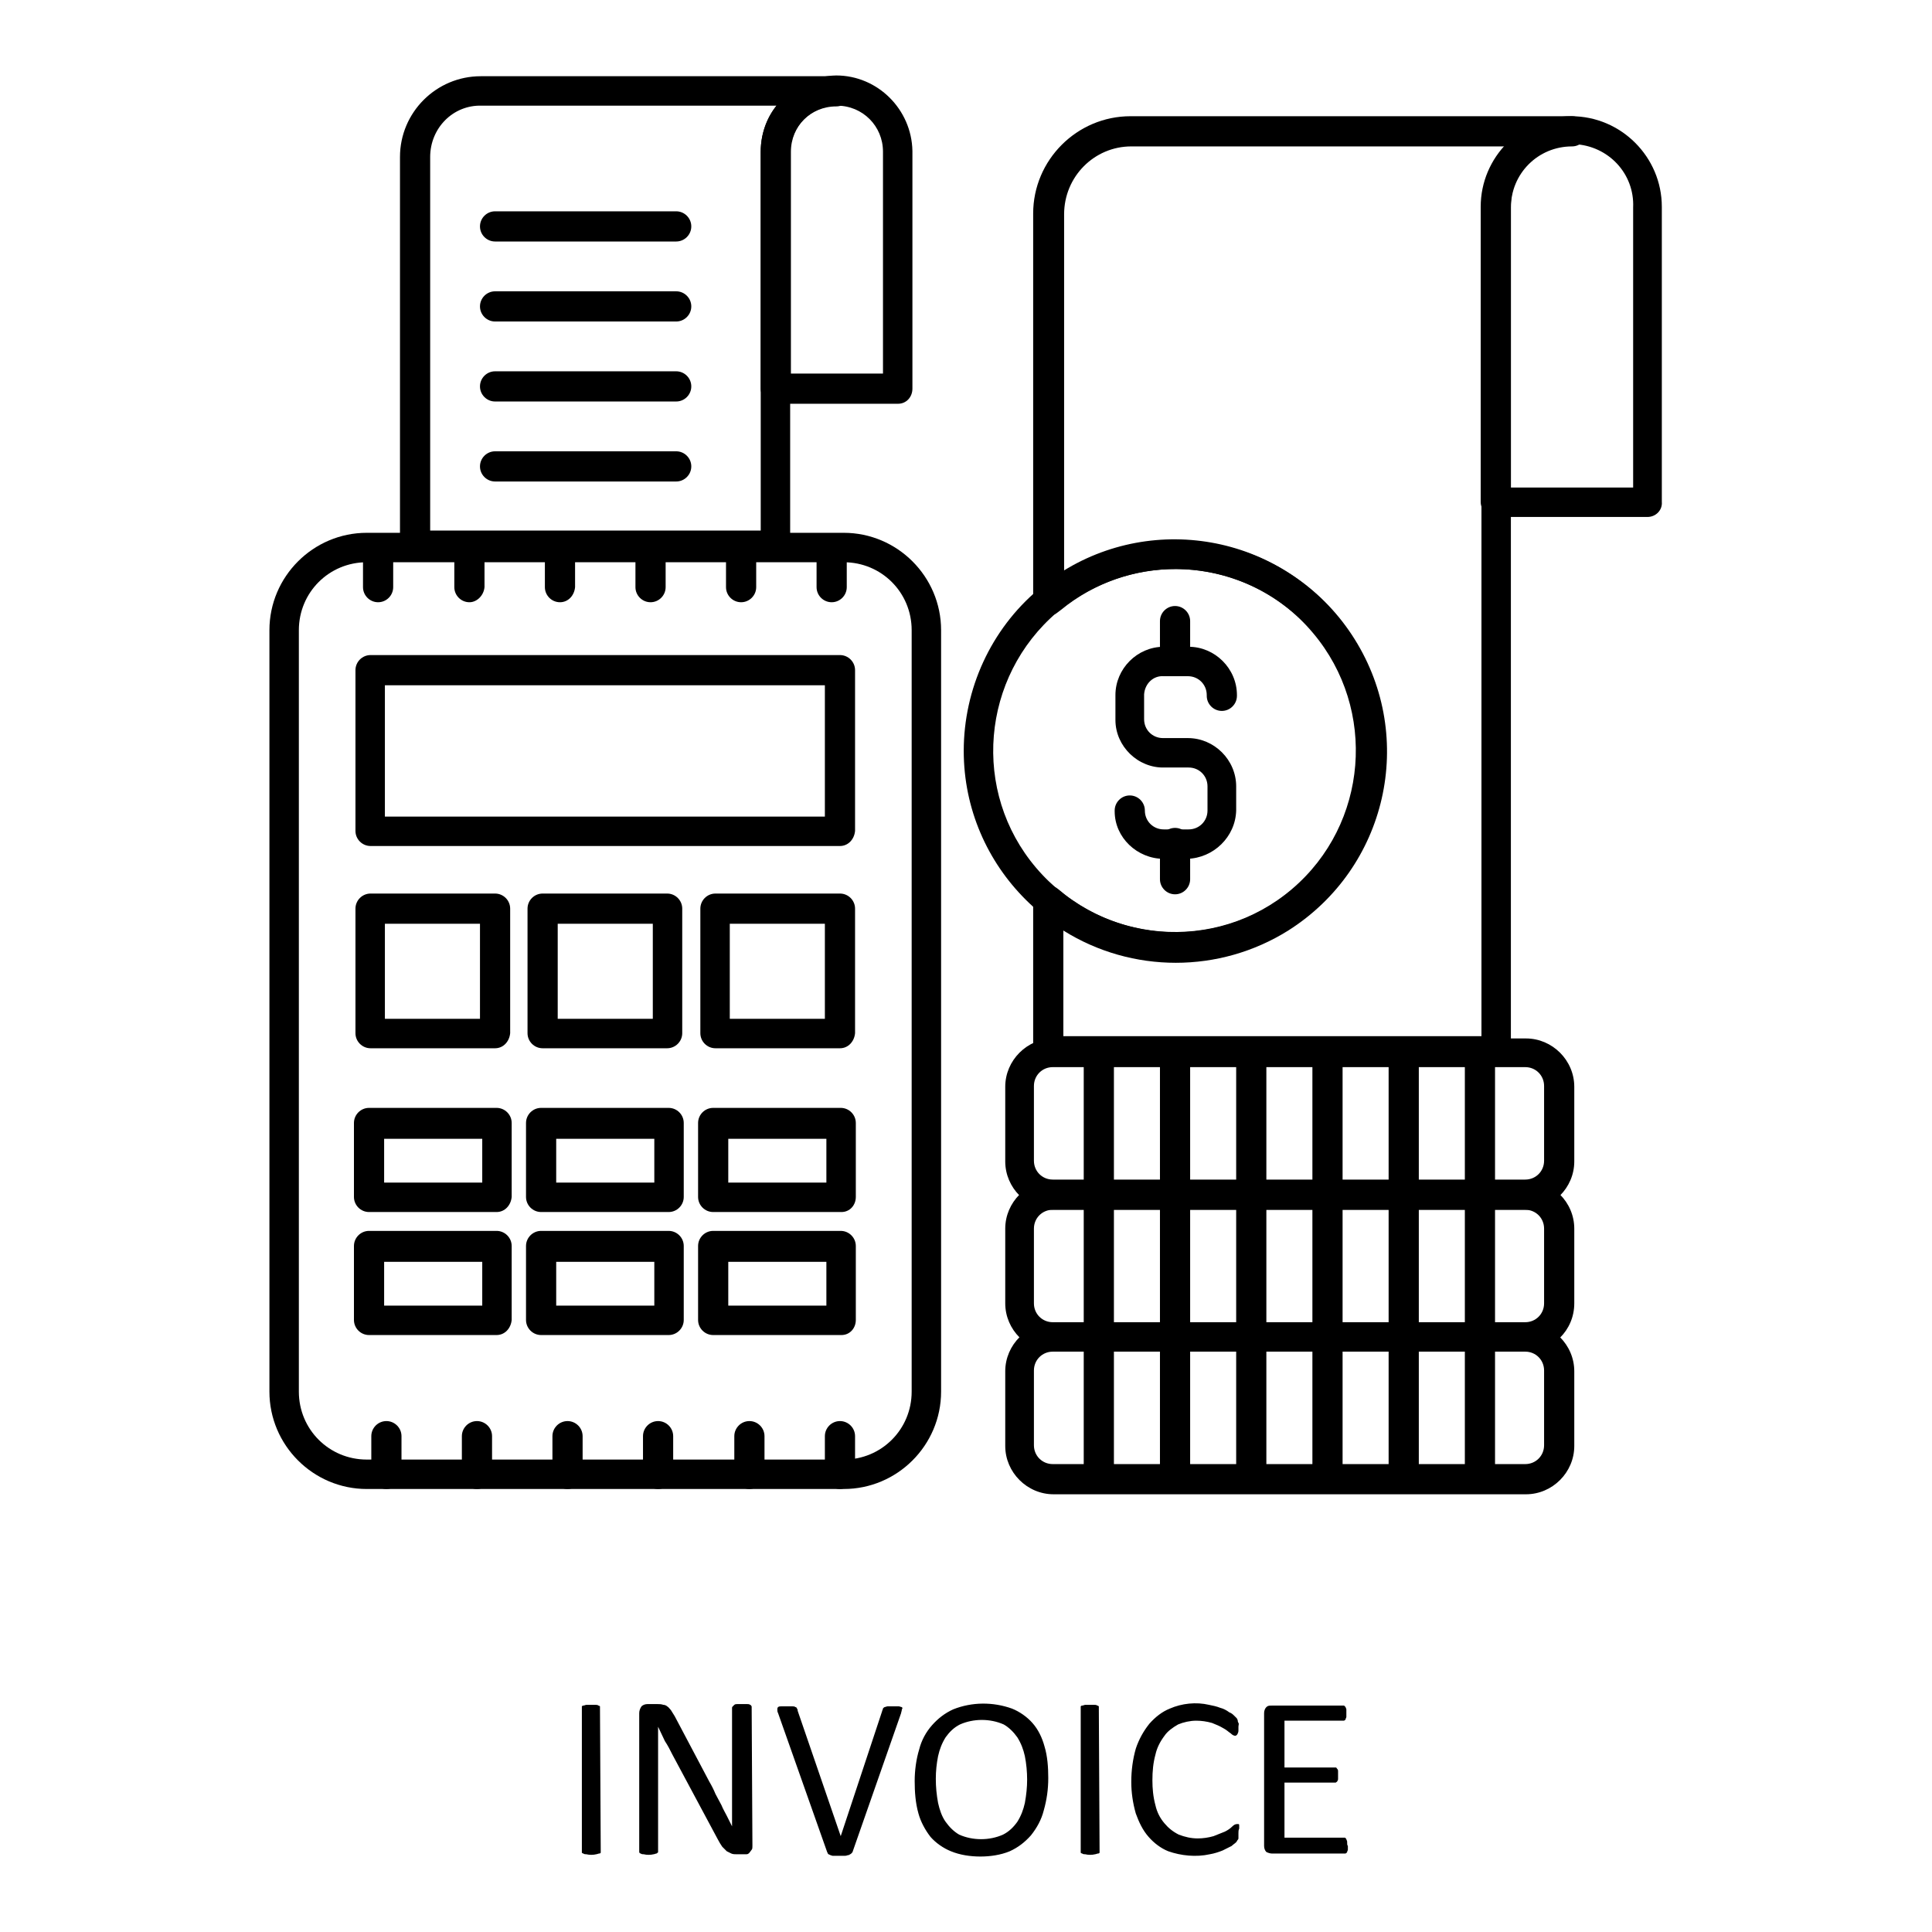 <?xml version="1.0" encoding="utf-8"?>
<!-- Svg Vector Icons : http://www.onlinewebfonts.com/icon -->
<!DOCTYPE svg PUBLIC "-//W3C//DTD SVG 1.1//EN" "http://www.w3.org/Graphics/SVG/1.1/DTD/svg11.dtd">
<svg version="1.1" xmlns="http://www.w3.org/2000/svg" xmlns:xlink="http://www.w3.org/1999/xlink" x="0px" y="0px" viewBox="0 0 256 256" enable-background="new 0 0 256 256" xml:space="preserve">
<g> <path fill="#000000" d="M157.3,113.8h-3.1c-3.5,0-6.5-2.8-6.5-6.3c0,0,0-0.1,0-0.1c0-1.1,0.9-2,2-2c1.1,0,2,0.9,2,2 c0,1.4,1.1,2.5,2.5,2.5c0,0,0.1,0,0.1,0h3.2c1.4,0,2.5-1.1,2.5-2.5l0,0v-3.2c0-1.4-1.1-2.5-2.5-2.5l0,0h-3.2 c-3.5,0.1-6.5-2.8-6.5-6.3c0,0,0-0.1,0-0.1v-3.2c0-3.5,2.9-6.4,6.4-6.4c0,0,0.1,0,0.1,0h3.2c3.5,0,6.4,2.9,6.4,6.4v0.1 c0,1.1-0.9,2-2,2s-2-0.9-2-2v-0.1c0-1.4-1.1-2.5-2.5-2.5l0,0h-3.2c-1.4-0.1-2.5,1-2.6,2.4c0,0,0,0.1,0,0.1v3.2 c0,1.4,1.1,2.5,2.5,2.5c0,0,0.1,0,0.1,0h3.2c3.5,0,6.4,2.9,6.4,6.4v3.2C163.7,110.9,160.8,113.7,157.3,113.8z"/> <path fill="#000000" d="M155.7,89.1c-1.1,0-2-0.9-2-2l0,0v-4.8c0-1.1,0.9-2,2-2s2,0.9,2,2v4.8C157.7,88.2,156.8,89.1,155.7,89.1 L155.7,89.1z M155.7,118.5c-1.1,0-2-0.9-2-2l0,0v-4.8c0-1.1,0.9-2,2-2s2,0.9,2,2v4.8C157.7,117.6,156.8,118.5,155.7,118.5 L155.7,118.5z M111.8,197.3H48.6c-7.1,0-12.9-5.8-12.9-12.9V83.5c0-7.1,5.8-12.9,12.9-12.9l0,0h63.2c7.1,0,12.9,5.8,12.9,12.9l0,0 v100.9C124.7,191.5,118.9,197.3,111.8,197.3z M48.6,74.5c-5,0-9,4-9,9v100.9c0,5,4,9,9,9h63.2c5,0,9-4,9-9V83.5c0-5-4-9-9-9H48.6z" /> <path fill="#000000" d="M111.3,112.1H49.1c-1.1,0-2-0.9-2-2l0,0V88.8c0-1.1,0.9-2,2-2l0,0h62.2c1.1,0,2,0.9,2,2l0,0v21.3 C113.2,111.2,112.4,112.1,111.3,112.1L111.3,112.1z M51,108.2h58.3V90.8H51V108.2z M65.6,138.9H49.1c-1.1,0-2-0.9-2-2l0,0v-16.5 c0-1.1,0.9-2,2-2h16.5c1.1,0,2,0.9,2,2l0,0v16.5C67.5,138,66.7,138.9,65.6,138.9L65.6,138.9z M51,135h12.6v-12.6H51L51,135z  M88.4,138.9H71.9c-1.1,0-2-0.9-2-2l0,0v-16.5c0-1.1,0.9-2,2-2l0,0h16.5c1.1,0,2,0.9,2,2l0,0v16.5C90.4,138,89.5,138.9,88.4,138.9 L88.4,138.9z M73.9,135h12.6v-12.6H73.9V135z M111.3,138.9H94.8c-1.1,0-2-0.9-2-2l0,0v-16.5c0-1.1,0.9-2,2-2l0,0h16.5 c1.1,0,2,0.9,2,2l0,0v16.5C113.2,138,112.4,138.9,111.3,138.9L111.3,138.9z M96.7,135h12.6v-12.6H96.7V135z M51.2,197.3 c-1.1,0-2-0.9-2-2l0,0v-5c0-1.1,0.9-2,2-2c1.1,0,2,0.9,2,2v5.1C53.2,196.4,52.3,197.3,51.2,197.3z M63.2,197.3c-1.1,0-2-0.9-2-2 l0,0v-5c0-1.1,0.9-2,2-2c1.1,0,2,0.9,2,2v5.1C65.1,196.4,64.3,197.3,63.2,197.3z M75.2,197.3c-1.1,0-2-0.9-2-2l0,0v-5 c0-1.1,0.9-2,2-2c1.1,0,2,0.9,2,2v5.1C77.1,196.4,76.3,197.3,75.2,197.3z M87.2,197.3c-1.1,0-2-0.9-2-2v-5c0-1.1,0.9-2,2-2 c1.1,0,2,0.9,2,2v5.1C89.2,196.4,88.3,197.3,87.2,197.3z M99.3,197.3c-1.1,0-2-0.9-2-2v-5c0-1.1,0.9-2,2-2s2,0.9,2,2v5.1 C101.2,196.4,100.3,197.3,99.3,197.3z M111.3,197.3c-1.1,0-2-0.9-2-2l0,0v-5c0-1.1,0.9-2,2-2s2,0.9,2,2v5.1 C113.2,196.4,112.3,197.3,111.3,197.3z M50.1,79.8c-1.1,0-2-0.9-2-2v-5c0-1.1,0.9-2,2-2c1.1,0,2,0.9,2,2v5 C52.1,78.9,51.2,79.8,50.1,79.8L50.1,79.8z M62.2,79.8c-1.1,0-2-0.9-2-2v-5c0-1.1,0.9-2,2-2c1.1,0,2,0.9,2,2v5 C64.1,78.9,63.2,79.8,62.2,79.8L62.2,79.8z M74.2,79.8c-1.1,0-2-0.9-2-2l0,0v-5c0-1.1,0.9-2,2-2c1.1,0,2,0.9,2,2v5 C76.1,78.9,75.3,79.8,74.2,79.8L74.2,79.8z M86.2,79.8c-1.1,0-2-0.9-2-2l0,0v-5c0-1.1,0.9-2,2-2c1.1,0,2,0.9,2,2v5 C88.2,78.9,87.3,79.8,86.2,79.8L86.2,79.8z M98.2,79.8c-1.1,0-2-0.9-2-2v-5c0-1.1,0.9-2,2-2c1.1,0,2,0.9,2,2v5 C100.2,78.9,99.3,79.8,98.2,79.8L98.2,79.8z M110.2,79.8c-1.1,0-2-0.9-2-2l0,0v-5c0-1.1,0.9-2,2-2s2,0.9,2,2v5 C112.2,78.9,111.3,79.8,110.2,79.8L110.2,79.8z M202.2,160.3h-62.6c-3.5,0-6.4-2.9-6.4-6.4v-9.9c0-3.5,2.9-6.4,6.4-6.4h62.6 c3.5,0,6.4,2.9,6.4,6.4v9.9C208.6,157.4,205.7,160.3,202.2,160.3z M139.5,141.4c-1.4,0-2.5,1.1-2.5,2.5v9.9c0,1.4,1.1,2.5,2.5,2.5 h62.6c1.4,0,2.5-1.1,2.5-2.5c0,0,0,0,0,0v-9.9c0-1.4-1.1-2.5-2.5-2.5l0,0H139.5z"/> <path fill="#000000" d="M145.6,159.8c-1.1,0-2-0.9-2-2l0,0V140c0-1.1,0.9-2,2-2c1.1,0,2,0.9,2,2v17.8 C147.5,158.9,146.7,159.8,145.6,159.8L145.6,159.8z M155.7,159.8c-1.1,0-2-0.9-2-2l0,0V140c0-1.1,0.9-2,2-2s2,0.9,2,2v17.8 C157.7,158.9,156.8,159.8,155.7,159.8L155.7,159.8z M165.8,159.8c-1.1,0-2-0.9-2-2l0,0V140c0-1.1,0.9-2,2-2c1.1,0,1.9,0.9,2,2v17.8 C167.8,158.9,166.9,159.8,165.8,159.8L165.8,159.8L165.8,159.8z M175.9,159.8c-1.1,0-2-0.9-2-2l0,0V140c0-1.1,0.9-2,2-2 c1.1,0,1.9,0.9,2,2v17.8C177.9,158.9,177,159.8,175.9,159.8L175.9,159.8L175.9,159.8z M186,159.8c-1.1,0-2-0.9-2-2l0,0V140 c0-1.1,0.9-2,2-2c1.1,0,2,0.9,2,2v17.8C188,158.9,187.1,159.8,186,159.8L186,159.8z M196.1,159.8c-1.1,0-2-0.9-2-2l0,0V140 c0-1.1,0.9-2,2-2c1.1,0,2,0.9,2,2v17.8C198.1,158.9,197.2,159.8,196.1,159.8L196.1,159.8z"/> <path fill="#000000" d="M202.2,179.1h-62.6c-3.5,0-6.4-2.9-6.4-6.4v-9.9c0-3.5,2.9-6.4,6.4-6.4h62.6c3.5,0,6.4,2.9,6.4,6.4v9.9 C208.6,176.3,205.7,179.1,202.2,179.1z M139.5,160.3c-1.4,0-2.5,1.1-2.5,2.5v9.9c0,1.4,1.1,2.5,2.5,2.5h62.6c1.4,0,2.5-1.1,2.5-2.5 l0,0v-9.9c0-1.4-1.1-2.5-2.5-2.5c0,0,0,0,0,0L139.5,160.3z"/> <path fill="#000000" d="M145.6,178.6c-1.1,0-2-0.9-2-2l0,0v-17.8c0-1.1,0.9-2,2-2c1.1,0,2,0.9,2,2v17.8 C147.5,177.8,146.7,178.6,145.6,178.6z M155.7,178.6c-1.1,0-2-0.9-2-2l0,0v-17.8c0-1.1,0.9-2,2-2s2,0.9,2,2v17.8 C157.6,177.8,156.8,178.6,155.7,178.6z M165.8,178.6c-1.1,0-2-0.9-2-2l0,0v-17.8c0-1.1,0.9-2,2-1.9c1.1,0,1.9,0.9,2,1.9v17.8 C167.7,177.8,166.9,178.6,165.8,178.6L165.8,178.6z M175.9,178.6c-1.1,0-2-0.9-2-2l0,0v-17.8c0-1.1,0.9-2,2-1.9 c1.1,0,1.9,0.9,2,1.9v17.8C177.8,177.8,177,178.6,175.9,178.6L175.9,178.6z M186,178.6c-1.1,0-2-0.9-2-2l0,0v-17.8c0-1.1,0.9-2,2-2 c1.1,0,2,0.9,2,2v17.8C187.9,177.8,187.1,178.6,186,178.6z M196.1,178.6c-1.1,0-2-0.9-2-2l0,0v-17.8c0-1.1,0.9-2,2-2 c1.1,0,2,0.9,2,2v17.8C198.1,177.8,197.2,178.6,196.1,178.6z"/> <path fill="#000000" d="M202.2,198h-62.6c-3.5,0-6.4-2.9-6.4-6.4v-9.9c0-3.5,2.9-6.4,6.4-6.4h62.6c3.5,0,6.4,2.9,6.4,6.4v9.9 C208.6,195.1,205.7,198,202.2,198z M139.5,179.1c-1.4,0-2.5,1.1-2.5,2.5v9.9c0,1.4,1.1,2.5,2.5,2.5h62.6c1.4,0,2.5-1.1,2.5-2.5 c0,0,0,0,0,0v-9.9c0-1.4-1.1-2.5-2.5-2.5c0,0,0,0,0,0H139.5z"/> <path fill="#000000" d="M145.6,197.5c-1.1,0-2-0.9-2-2l0,0v-17.8c0-1.1,0.9-2,2-2c1.1,0,2,0.9,2,2v17.8 C147.5,196.6,146.7,197.5,145.6,197.5L145.6,197.5z M155.7,197.5c-1.1,0-2-0.9-2-2l0,0v-17.8c0-1.1,0.9-2,2-2s2,0.9,2,2v17.8 C157.7,196.6,156.8,197.5,155.7,197.5L155.7,197.5z M165.8,197.5c-1.1,0-2-0.9-2-2l0,0v-17.8c0-1.1,0.9-2,2-2c1.1,0,1.9,0.9,2,2 v17.8C167.8,196.6,166.9,197.5,165.8,197.5L165.8,197.5L165.8,197.5z M175.9,197.5c-1.1,0-2-0.9-2-2l0,0v-17.8c0-1.1,0.9-2,2-2 c1.1,0,1.9,0.9,2,2v17.8C177.9,196.6,177,197.5,175.9,197.5L175.9,197.5L175.9,197.5z M186,197.5c-1.1,0-2-0.9-2-2l0,0v-17.8 c0-1.1,0.9-2,2-2c1.1,0,2,0.9,2,2v17.8C188,196.6,187.1,197.5,186,197.5L186,197.5z M196.1,197.5c-1.1,0-2-0.9-2-2l0,0v-17.8 c0-1.1,0.9-2,2-2c1.1,0,2,0.9,2,2v17.8C198.1,196.6,197.2,197.5,196.1,197.5L196.1,197.5z M102.8,74.2H55c-1.1,0-2-0.9-2-2l0,0 V20.8c0-5.9,4.8-10.7,10.7-10.7h47.1c1.1,0,2,0.9,2,2c0,1.1-0.9,2-2,2c-3.4,0-6.1,2.7-6.1,6.1v1.5c0,0.1,0,0.2,0,0.3v50.3 C104.8,73.3,103.9,74.2,102.8,74.2C102.8,74.2,102.8,74.2,102.8,74.2z M57,70.3h43.8V21.6c0-0.1,0-0.2,0-0.3v-1.2 c0-2.2,0.7-4.4,2.1-6.1H63.8C60,13.9,57,17,57,20.8c0,0,0,0,0,0V70.3z"/> <path fill="#000000" d="M119,53.5h-16.2c-1.1,0-2-0.9-2-2V20.1c0-5.5,4.5-10,10-10.1c5.5,0,10,4.5,10.1,10c0,0,0,0,0,0v31.5 C120.9,52.6,120.1,53.5,119,53.5z M104.8,49.5H117V20.1c0-3.4-2.7-6.1-6.1-6.1c-3.4,0-6.1,2.7-6.1,6.1c0,0,0,0,0,0V49.5z  M198.2,141.2h-59.3c-1.1,0-2-0.9-2-2l0,0v-19.9c0-1.1,0.9-2,2-2c0.5,0,0.9,0.2,1.3,0.5c10.1,8.6,25.3,7.4,33.9-2.8 c8.6-10.1,7.4-25.3-2.8-33.9c-8.8-7.5-21.8-7.6-30.7-0.3l-0.4,0.3c-0.8,0.7-2.1,0.6-2.8-0.2c-0.3-0.4-0.5-0.8-0.5-1.3V28.3 c0-7.1,5.8-12.9,12.9-12.9h58.5c1.1,0,2,0.9,2,2c0,1.1-0.9,2-2,2c-4.5,0-8.1,3.6-8.1,8.1v1.9c0,0.1,0,0.3,0,0.4v109.5 C200.2,140.3,199.3,141.2,198.2,141.2C198.2,141.2,198.2,141.2,198.2,141.2z M140.9,137.3h55.4V29.4c0-0.1,0-0.3,0-0.4v-1.5 c0-3,1.1-5.9,3.2-8.1h-49.6c-4.9,0-8.9,4-8.9,9v47.5c13.1-8.2,30.3-4.3,38.5,8.8c8.2,13.1,4.3,30.3-8.8,38.6 c-9.1,5.7-20.7,5.7-29.8,0L140.9,137.3z"/> <path fill="#000000" d="M155.7,127.4c-15.4,0-28-12.5-28-27.9c0-8.2,3.6-16.1,9.9-21.4l0.1-0.1l0.3-0.3c12-9.7,29.6-7.9,39.3,4.1 c9.7,12,7.9,29.6-4.1,39.3C168.4,125.2,162.1,127.4,155.7,127.4L155.7,127.4z M155.7,75.4c-5.5,0-10.9,1.9-15.2,5.4l-0.4,0.3 c-10.1,8.6-11.4,23.8-2.8,33.9c8.6,10.1,23.8,11.4,33.9,2.8c10.1-8.6,11.3-23.8,2.8-33.9C169.5,78.5,162.8,75.4,155.7,75.4z  M218.3,68.5h-20.1c-1.1,0-2-0.9-2-2l0,0V27.4c0-6.6,5.4-12,12-12c6.6,0,12,5.4,12,12v39.1C220.3,67.6,219.4,68.5,218.3,68.5 L218.3,68.5z M200.2,64.6h16.2V27.5c0.2-4.5-3.3-8.2-7.8-8.4c-4.5-0.2-8.2,3.3-8.4,7.8c0,0.2,0,0.4,0,0.6V64.6z M89.6,32h-24 c-1.1,0-2-0.9-2-2c0-1.1,0.9-2,2-2h24c1.1,0,2,0.9,2,2C91.6,31.1,90.7,32,89.6,32z M89.6,42.6h-24c-1.1,0-2-0.9-2-2 c0-1.1,0.9-2,2-2h24c1.1,0,2,0.9,2,2C91.6,41.7,90.7,42.6,89.6,42.6z M89.6,53.2h-24c-1.1,0-2-0.9-2-2s0.9-2,2-2h24 c1.1,0,2,0.9,2,2S90.7,53.2,89.6,53.2z M89.6,63.8h-24c-1.1,0-2-0.9-2-2c0-1.1,0.9-2,2-2h24c1.1,0,2,0.9,2,2 C91.6,62.9,90.7,63.8,89.6,63.8z M65.8,160.6H48.9c-1.1,0-2-0.9-2-2l0,0v-9.8c0-1.1,0.9-2,2-2l0,0h16.9c1.1,0,2,0.9,2,2l0,0v9.8 C67.7,159.7,66.9,160.6,65.8,160.6L65.8,160.6z M50.9,156.7h13v-5.8h-13V156.7z M88.6,160.6H71.7c-1.1,0-2-0.9-2-2l0,0v-9.8 c0-1.1,0.9-2,2-2l0,0h16.9c1.1,0,2,0.9,2,2l0,0v9.8C90.6,159.7,89.7,160.6,88.6,160.6L88.6,160.6z M73.7,156.7h13v-5.8h-13V156.7z  M111.5,160.6H94.5c-1.1,0-2-0.9-2-2l0,0v-9.8c0-1.1,0.9-2,2-2l0,0h16.9c1.1,0,2,0.9,2,2l0,0v9.8 C113.4,159.7,112.6,160.6,111.5,160.6L111.5,160.6z M96.5,156.7h13v-5.8h-13V156.7z M65.8,176.9H48.9c-1.1,0-2-0.9-2-2l0,0v-9.8 c0-1.1,0.9-2,2-2l0,0h16.9c1.1,0,2,0.9,2,2l0,0v9.8C67.7,176,66.9,176.9,65.8,176.9L65.8,176.9z M50.9,173h13v-5.8h-13V173z  M88.6,176.9H71.7c-1.1,0-2-0.9-2-2l0,0v-9.8c0-1.1,0.9-2,2-2l0,0h16.9c1.1,0,2,0.9,2,2l0,0v9.8C90.6,176,89.7,176.9,88.6,176.9 L88.6,176.9z M73.7,173h13v-5.8h-13V173z M111.5,176.9H94.5c-1.1,0-2-0.9-2-2l0,0v-9.8c0-1.1,0.9-2,2-2l0,0h16.9c1.1,0,2,0.9,2,2 l0,0v9.8C113.4,176,112.6,176.9,111.5,176.9L111.5,176.9z M96.5,173h13v-5.8h-13V173z M79.6,245.3c0,0.1,0,0.1,0,0.2 c-0.1,0.1-0.1,0.1-0.2,0.1c-0.1,0-0.3,0.1-0.4,0.1c-0.4,0.1-0.9,0.1-1.3,0c-0.1,0-0.3,0-0.4-0.1c-0.1,0-0.2-0.1-0.2-0.1 c0-0.1,0-0.1,0-0.2v-19c0-0.1,0-0.1,0-0.2c0.1-0.1,0.1-0.1,0.2-0.1c0.1,0,0.3-0.1,0.4-0.1c0.2,0,0.4,0,0.6,0c0.2,0,0.4,0,0.6,0 c0.1,0,0.3,0,0.4,0.1c0.1,0,0.2,0.1,0.2,0.1c0,0.1,0,0.1,0,0.2L79.6,245.3z M99.7,244.6c0,0.2,0,0.4-0.1,0.5 c-0.1,0.1-0.2,0.3-0.3,0.4c-0.1,0.1-0.2,0.2-0.4,0.2c-0.1,0-0.3,0-0.4,0h-0.9c-0.2,0-0.5,0-0.7-0.1c-0.2-0.1-0.4-0.2-0.6-0.3 c-0.2-0.2-0.4-0.4-0.6-0.6c-0.2-0.3-0.4-0.6-0.6-1l-6-11.2c-0.3-0.6-0.6-1.2-1-1.8c-0.3-0.6-0.6-1.3-0.9-1.9v16.4 c0,0.1,0,0.1,0,0.2c0,0.1-0.1,0.1-0.2,0.2c-0.1,0-0.3,0.1-0.4,0.1c-0.4,0.1-0.9,0.1-1.3,0c-0.1,0-0.3,0-0.4-0.1 c-0.1,0-0.2-0.1-0.2-0.2c0-0.1,0-0.1,0-0.2V227c0-0.3,0.1-0.6,0.3-0.9c0.2-0.2,0.5-0.3,0.8-0.3h1.3c0.3,0,0.5,0,0.8,0.1 c0.2,0,0.4,0.1,0.5,0.2c0.2,0.1,0.3,0.3,0.5,0.5c0.2,0.3,0.3,0.5,0.5,0.8l4.6,8.7c0.3,0.5,0.6,1.1,0.8,1.6l0.8,1.5 c0.2,0.5,0.5,1,0.7,1.4l0.7,1.4v-2.5v-13.2c0-0.1,0-0.1,0.1-0.2c0.1-0.1,0.1-0.1,0.2-0.2c0.1-0.1,0.3-0.1,0.4-0.1 c0.2,0,0.4,0,0.7,0c0.2,0,0.4,0,0.6,0c0.1,0,0.3,0,0.4,0.1c0.1,0,0.1,0.1,0.2,0.2c0,0.1,0,0.1,0,0.2L99.7,244.6z M113,245.3 c0,0.1-0.1,0.2-0.2,0.3c-0.1,0.1-0.2,0.1-0.3,0.2c-0.2,0-0.3,0.1-0.5,0.1c-0.2,0-0.5,0-0.7,0h-1l-0.3-0.1l-0.2-0.1 c-0.1,0-0.1-0.1-0.1-0.1l-0.1-0.2l-6.5-18.4c-0.1-0.2-0.1-0.3-0.1-0.5c0-0.1,0-0.2,0.1-0.3c0.1-0.1,0.3-0.1,0.4-0.1 c0.3,0,0.5,0,0.8,0h0.7c0.1,0,0.3,0,0.4,0.1c0.1,0,0.2,0.1,0.2,0.2c0.1,0.1,0.1,0.2,0.1,0.3l5.7,16.6l5.5-16.6 c0-0.1,0.1-0.2,0.1-0.3c0-0.1,0.1-0.1,0.2-0.2c0.1,0,0.3-0.1,0.4-0.1h0.7c0.3,0,0.5,0,0.8,0c0.1,0,0.3,0.1,0.4,0.1 c0.1,0.1,0.1,0.2,0,0.3c0,0.2-0.1,0.4-0.1,0.5L113,245.3z M138.9,235.6c0,1.5-0.2,2.9-0.6,4.3c-0.3,1.2-0.9,2.3-1.7,3.3 c-0.8,0.9-1.7,1.6-2.8,2.1c-1.2,0.5-2.6,0.7-3.9,0.7c-1.3,0-2.7-0.2-3.9-0.7c-1-0.4-2-1.1-2.7-1.9c-0.7-0.9-1.3-2-1.6-3.1 c-0.4-1.4-0.5-2.9-0.5-4.3c0-1.4,0.2-2.9,0.6-4.2c0.3-1.2,0.9-2.3,1.7-3.2c0.8-0.9,1.7-1.6,2.8-2.1c2.5-1,5.3-1,7.8-0.1 c1,0.4,2,1.1,2.7,1.9c0.8,0.9,1.3,2,1.6,3.1C138.8,232.7,138.9,234.2,138.9,235.6z M136.1,235.8c0-1-0.1-2.1-0.3-3.1 c-0.2-0.9-0.5-1.7-1-2.5c-0.5-0.7-1.1-1.3-1.8-1.7c-0.9-0.4-1.9-0.6-2.9-0.6c-1,0-2,0.2-2.9,0.6c-0.8,0.4-1.4,1-1.9,1.7 c-0.5,0.8-0.8,1.6-1,2.5c-0.2,1-0.3,2-0.3,3c0,1.1,0.1,2.1,0.3,3.2c0.2,0.9,0.5,1.8,1,2.5c0.5,0.7,1.1,1.3,1.8,1.7 c0.9,0.4,1.9,0.6,2.9,0.6c1,0,2-0.2,2.9-0.6c0.8-0.4,1.4-1,1.9-1.7c0.5-0.8,0.8-1.6,1-2.5C136,237.8,136.1,236.8,136.1,235.8 L136.1,235.8z M145.7,245.3c0,0.1,0,0.1,0,0.2c-0.1,0.1-0.1,0.1-0.2,0.1c-0.1,0-0.3,0.1-0.4,0.1c-0.4,0.1-0.9,0.1-1.3,0 c-0.1,0-0.3,0-0.4-0.1c-0.1,0-0.2-0.1-0.2-0.1c0-0.1,0-0.1,0-0.2v-19c0-0.1,0-0.1,0-0.2c0.1-0.1,0.1-0.1,0.2-0.1 c0.1,0,0.3-0.1,0.4-0.1c0.2,0,0.4,0,0.6,0c0.2,0,0.4,0,0.6,0c0.1,0,0.3,0,0.4,0.1c0.1,0,0.2,0.1,0.2,0.1c0,0.1,0,0.1,0,0.2 L145.7,245.3z M164.1,242.9c0,0.1,0,0.3,0,0.4c0,0.1,0,0.2,0,0.3c0,0.1-0.1,0.2-0.1,0.2c-0.1,0.1-0.1,0.2-0.2,0.3 c-0.2,0.2-0.4,0.3-0.6,0.5c-0.4,0.2-0.8,0.4-1.2,0.6c-0.5,0.2-1.1,0.4-1.7,0.5c-1.8,0.4-3.8,0.2-5.5-0.4c-1-0.4-1.9-1.1-2.6-1.9 c-0.8-0.9-1.3-2-1.7-3.1c-0.4-1.4-0.6-2.8-0.6-4.2c0-1.5,0.2-3,0.6-4.4c0.4-1.2,1-2.3,1.8-3.3c0.8-0.9,1.7-1.6,2.7-2 c1.6-0.7,3.5-0.9,5.2-0.5c0.5,0.1,1,0.2,1.5,0.4c0.4,0.1,0.8,0.3,1.2,0.6c0.3,0.1,0.5,0.3,0.7,0.5c0.1,0.1,0.2,0.2,0.3,0.3 c0,0.1,0.1,0.2,0.1,0.2c0,0.1,0,0.2,0.1,0.4c0.1,0.1,0,0.3,0,0.5c0,0.2,0,0.3,0,0.5c0,0.1,0,0.2-0.1,0.4c0,0.1-0.1,0.1-0.1,0.2 c-0.1,0-0.1,0.1-0.2,0.1c-0.2,0-0.4-0.1-0.6-0.3c-0.3-0.2-0.6-0.5-1-0.7c-0.5-0.3-1-0.5-1.5-0.7c-0.7-0.2-1.4-0.3-2.1-0.3 c-0.8,0-1.7,0.2-2.4,0.5c-0.7,0.4-1.4,0.9-1.8,1.5c-0.6,0.8-1,1.6-1.2,2.5c-0.3,1.1-0.4,2.2-0.4,3.4c0,1.1,0.1,2.2,0.4,3.3 c0.2,0.9,0.6,1.7,1.2,2.4c0.5,0.6,1.1,1.1,1.9,1.5c0.8,0.3,1.6,0.5,2.5,0.5c0.7,0,1.4-0.1,2.1-0.3c0.5-0.2,1-0.4,1.5-0.6 c0.4-0.2,0.7-0.4,1-0.7c0.2-0.2,0.4-0.3,0.6-0.3c0.1,0,0.1,0,0.2,0c0.1,0,0.1,0.1,0.1,0.2c0,0.1,0,0.2,0,0.4 C164.1,242.5,164.1,242.7,164.1,242.9L164.1,242.9z M178.6,244.6v0.5c0,0.1-0.1,0.2-0.1,0.3c0,0.1-0.1,0.1-0.2,0.2 c-0.1,0-0.2,0-0.2,0h-9.6c-0.2,0-0.5-0.1-0.7-0.2c-0.2-0.2-0.3-0.5-0.3-0.8V227c0-0.3,0.1-0.6,0.3-0.8c0.2-0.2,0.4-0.2,0.7-0.2h9.4 c0.1,0,0.1,0,0.2,0c0.1,0.1,0.1,0.1,0.2,0.2c0,0.1,0.1,0.2,0.1,0.3c0,0.2,0,0.3,0,0.5c0,0.2,0,0.3,0,0.5c0,0.1-0.1,0.2-0.1,0.3 c0,0.1-0.1,0.1-0.2,0.2c-0.1,0-0.1,0-0.2,0h-7.7v6.2h6.6c0.1,0,0.1,0,0.2,0c0.1,0,0.1,0.1,0.2,0.2c0.1,0.1,0.1,0.2,0.1,0.3 c0,0.2,0,0.3,0,0.5c0,0.2,0,0.3,0,0.5c0,0.1,0,0.2-0.1,0.3c0,0.1-0.1,0.1-0.2,0.2c-0.1,0-0.1,0-0.2,0h-6.6v7.3h7.8 c0.1,0,0.1,0,0.2,0c0.1,0,0.1,0.1,0.2,0.2c0,0.1,0.1,0.2,0.1,0.3C178.5,244.3,178.5,244.5,178.6,244.6L178.6,244.6z"/></g>
</svg>